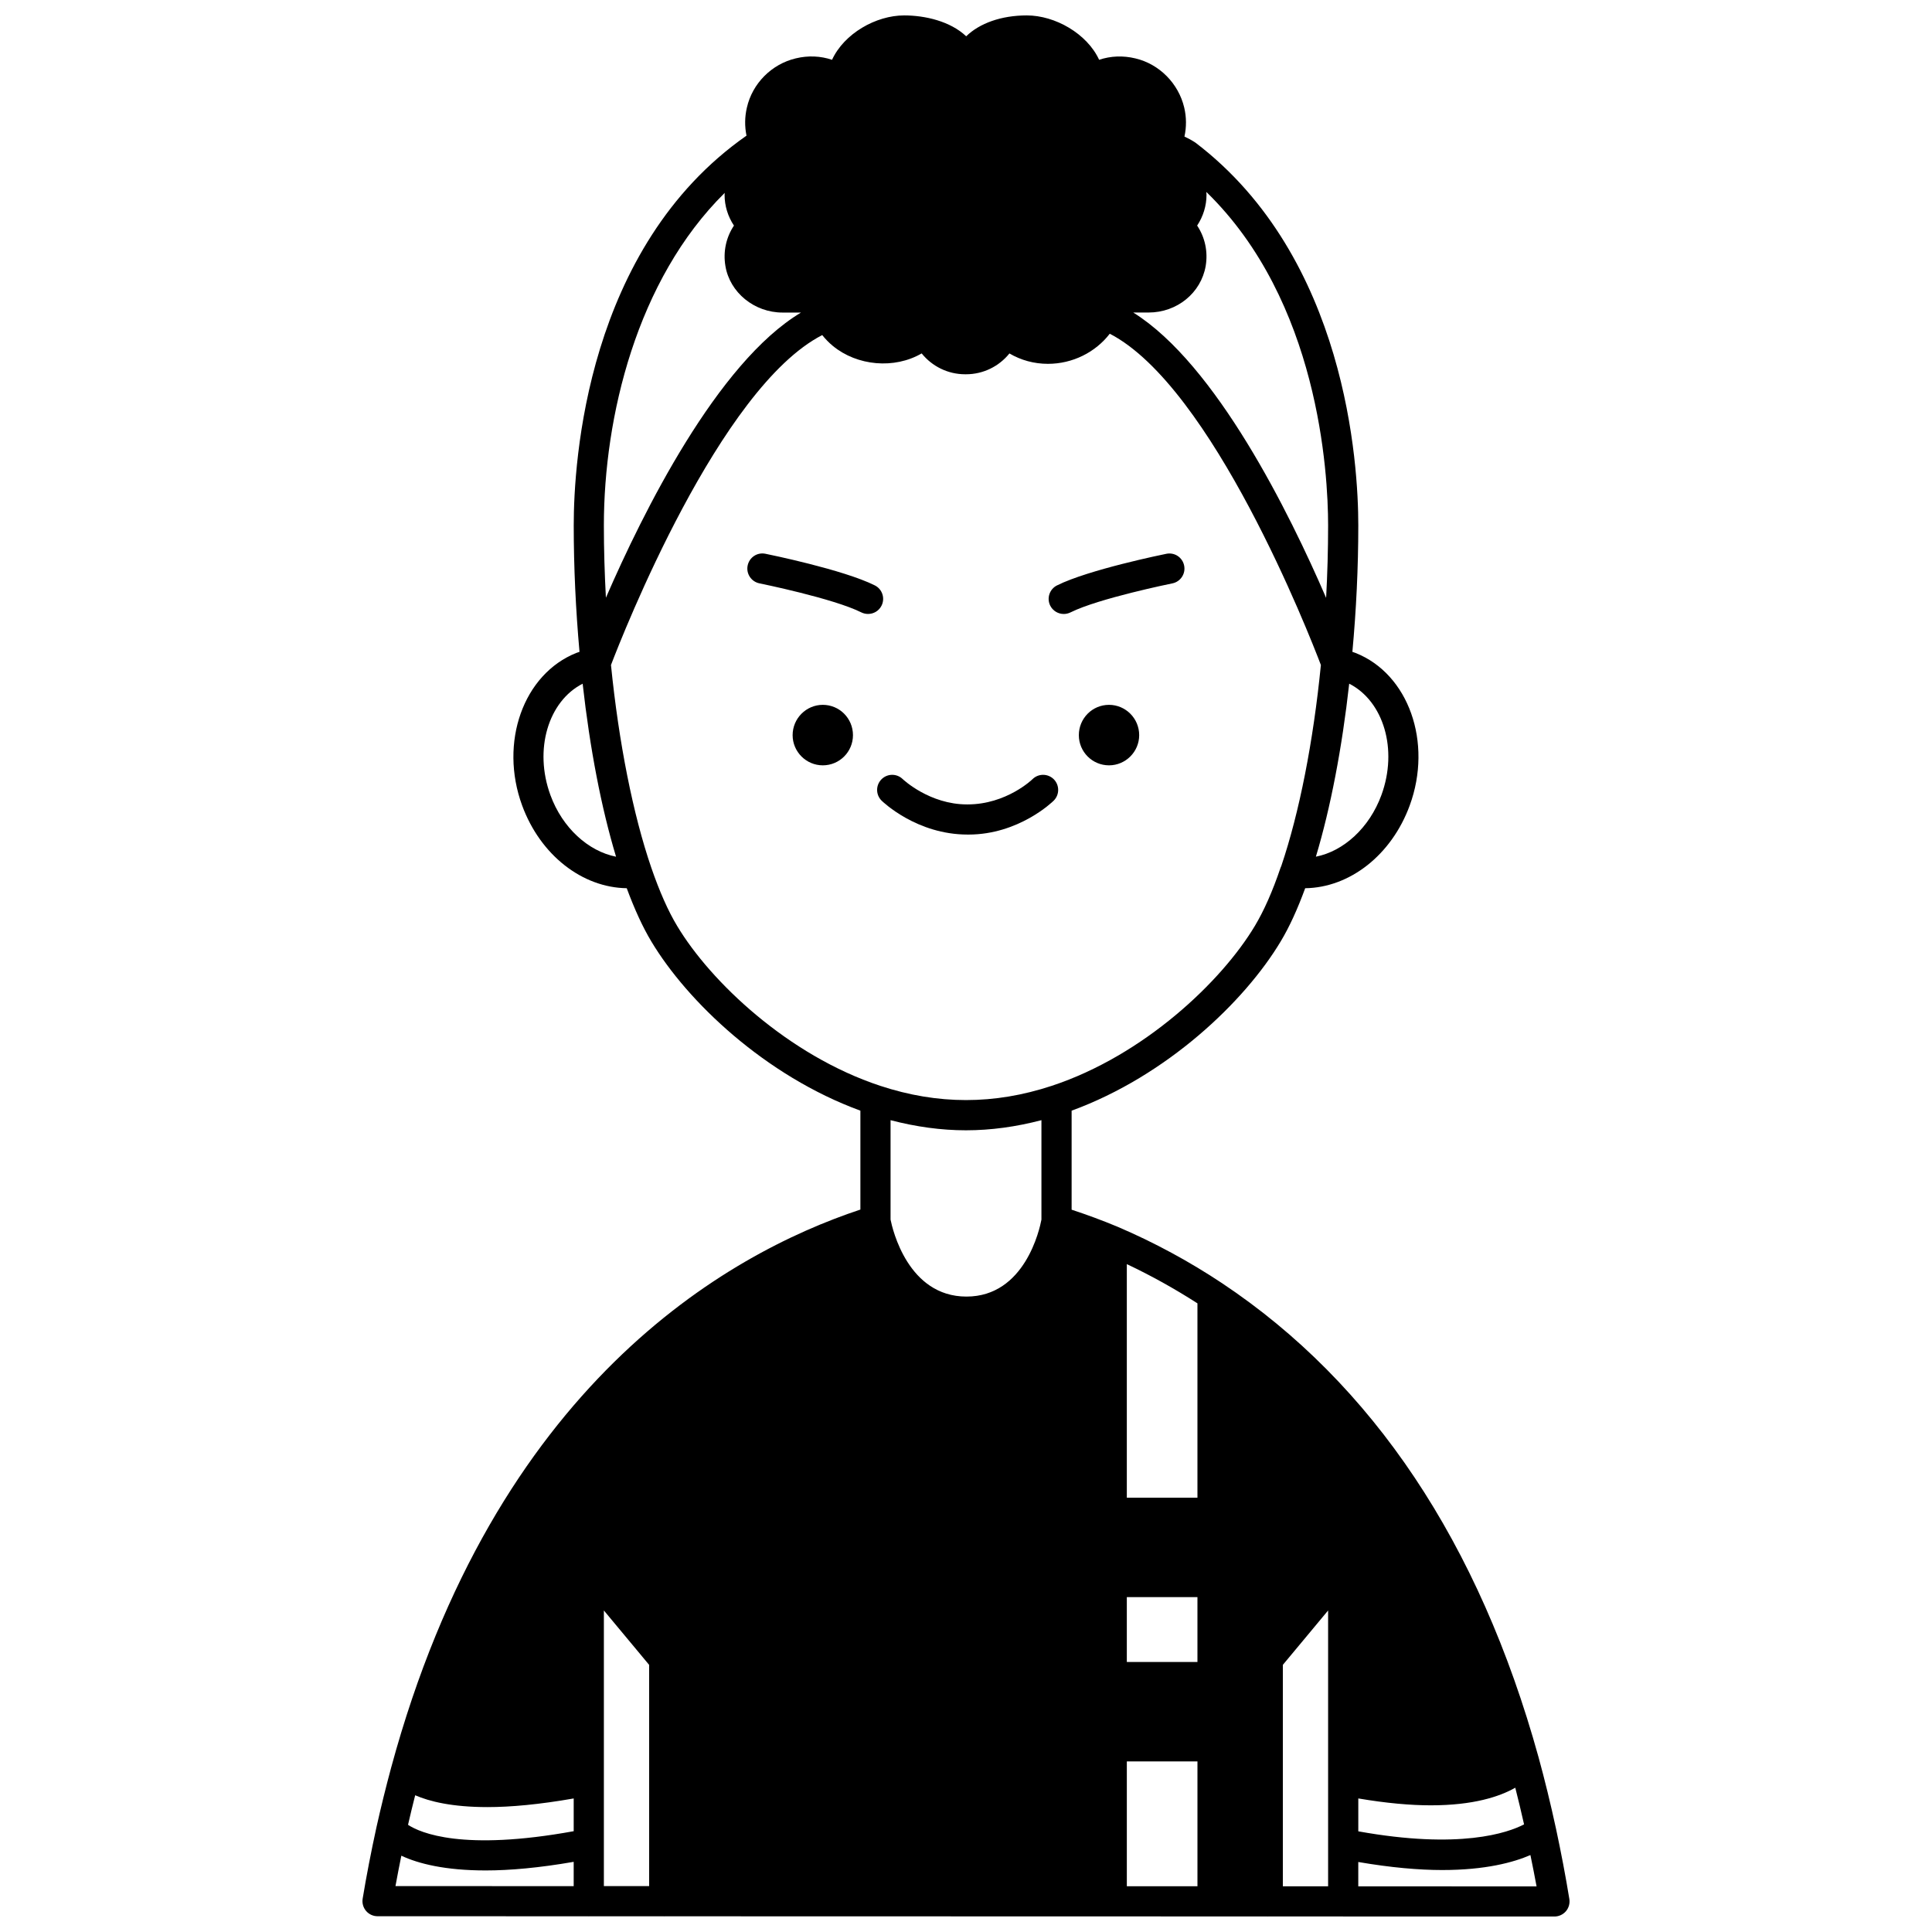 <?xml version="1.0" encoding="UTF-8"?>
<!-- Uploaded to: ICON Repo, www.svgrepo.com, Generator: ICON Repo Mixer Tools -->
<svg width="800px" height="800px" version="1.1" viewBox="144 144 512 512" xmlns="http://www.w3.org/2000/svg">
 <defs>
  <clipPath id="a">
   <path d="m240 148.09h320v503.81h-320z"/>
  </clipPath>
 </defs>
 <path d="m437.9 330.79c-4.438 0-7.996 3.598-7.996 8.035 0 4.398 3.559 7.996 7.996 7.996 4.398 0 7.996-3.598 7.996-7.996 0.004-4.438-3.598-8.035-7.996-8.035z"/>
 <path d="m362.05 330.79c-4.398 0-7.996 3.598-7.996 8.035 0 4.398 3.598 7.996 7.996 7.996 4.438 0 7.996-3.598 7.996-7.996 0-4.438-3.559-8.035-7.996-8.035z"/>
 <g clip-path="url(#a)">
  <path d="m556.33 628.5c-1.398-6.449-2.945-12.793-4.609-18.852-15.699-56.723-43.902-98.969-83.852-125.58-8.688-5.777-17.957-10.793-27.578-14.914-4.254-1.781-8.352-3.273-12.301-4.574v-26.242c25.203-9.211 45.867-28.902 55.402-44.844 2.305-3.82 4.473-8.586 6.496-14.105 11.777-0.156 22.867-8.758 27.699-21.926 6.137-16.727-0.316-34.867-14.336-40.418-0.27-0.113-0.57-0.195-0.855-0.301 1.02-11.062 1.566-22.316 1.566-33.508 0-16.086-3.094-70.93-43.148-101.43-1.035-0.68-2.019-1.203-2.922-1.617 0.543-2.512 0.547-5.102-0.059-7.672-1.52-6.426-6.606-11.547-12.949-13.043-3.273-0.789-6.555-0.656-9.605 0.371-3.195-6.934-11.664-11.762-19.164-11.762-6.773 0-12.523 2.082-16.066 5.531-4.211-3.996-10.914-5.531-16.441-5.531-7.477 0-15.91 4.809-19.109 11.762-3.055-1.027-6.336-1.168-9.598-0.383-6.414 1.516-11.512 6.644-12.969 13.043-0.59 2.496-0.598 5.019-0.105 7.445-42.461 29.668-45.785 86.504-45.785 103.28 0 11.074 0.531 22.332 1.531 33.512-0.27 0.098-0.551 0.172-0.809 0.277-14.066 5.59-20.523 23.734-14.395 40.441 4.832 13.164 15.93 21.762 27.719 21.926 2.062 5.562 4.246 10.332 6.512 14.098 9.543 15.945 30.207 35.637 55.41 44.852v26.211c-35.695 11.852-96.867 46.625-124.34 147.84-1.426 5.297-2.699 10.441-3.883 15.742-1.469 6.723-2.672 12.945-3.68 19.039-0.191 1.16 0.137 2.344 0.895 3.238 0.758 0.898 1.875 1.414 3.051 1.414l55.852 0.012c0.043 0 0.078 0.023 0.129 0.023 0.043 0 0.078-0.023 0.121-0.023l19.77 0.004c0.035 0 0.062 0.02 0.102 0.02 0.035 0 0.062-0.02 0.098-0.02l159.75 0.039c0.031 0 0.059 0.02 0.098 0.02 0.035 0 0.059-0.02 0.098-0.02l19.828 0.004c0.023 0 0.043 0.016 0.066 0.016 0.023 0 0.043-0.012 0.066-0.012l55.914 0.012c1.172 0 2.281-0.516 3.047-1.406 0.758-0.895 1.086-2.078 0.902-3.234-0.98-6.008-2.18-12.316-3.562-18.758zm-156.33-184.96c6.582 0 13.281-0.926 19.992-2.684v26.355c-0.453 2.43-4.344 20.395-19.871 20.395-15.5 0-19.605-17.855-20.113-20.402v-26.348c6.707 1.754 13.41 2.684 19.992 2.684zm61.336 123.71v17.195h-18.715v-17.195zm0-26.348h-18.715v-61.898c6.453 3.051 12.715 6.539 18.715 10.395zm-207.31 78.859c3.773 1.641 9.777 3.137 19.18 3.137 6.066 0 13.648-0.68 22.832-2.289v8.676c-29.387 5.348-40.637 0.465-43.906-1.691 0.598-2.613 1.234-5.227 1.895-7.832zm50.008-48.969 11.996 14.414v58.633l-11.996-0.004zm138.59 40h18.715v33.082l-18.715-0.004zm41.344-25.586 11.996-14.414v73.098l-11.996-0.004zm19.996 35.398c7.461 1.262 13.852 1.824 19.203 1.824 11.301 0 18.23-2.297 22.398-4.668 0.812 3.191 1.586 6.43 2.328 9.719-4.32 2.25-17.039 6.684-43.93 1.84zm6.121-265.89c-3.191 8.695-10.023 14.871-17.359 16.312 3.883-12.914 6.938-28.84 8.828-45.848 9.102 4.637 12.969 17.438 8.531 29.535zm-14.121-71.473c0 6.394-0.184 12.812-0.527 19.199-9.676-22.395-29.141-61.902-51.113-75.621h4.055c7.539 0 13.902-5.18 15.141-12.332 0.641-3.816-0.195-7.606-2.262-10.711 1.598-2.414 2.481-5.242 2.481-8.148 0-0.262-0.035-0.508-0.047-0.766 29.758 28.945 32.273 74.324 32.273 88.379zm-159.91-88.125c-0.008 0.176-0.031 0.344-0.031 0.52 0 2.91 0.879 5.738 2.481 8.145-2.07 3.102-2.906 6.898-2.262 10.703 1.164 7.039 7.668 12.344 15.137 12.344h4.898c-22.203 13.27-41.926 53.039-51.703 75.574-0.344-6.418-0.539-12.816-0.539-19.16 0-28.688 8.68-65.059 32.02-88.125zm-46.184 159.6c-4.43-12.082-0.562-24.883 8.539-29.531 1.93 17.242 4.945 32.898 8.852 45.848-7.348-1.449-14.199-7.613-17.391-16.316zm33.582 34.668c-2.367-3.926-4.668-9.109-6.836-15.395-4.844-14.098-8.629-33.164-10.699-53.754 3.109-8.148 28.758-73.457 55.984-87.438 0.836 1.047 1.766 2.012 2.816 2.875 6.461 5.312 16.297 6.191 23.535 1.984 2.762 3.426 6.953 5.527 11.516 5.527h0.238c4.555 0 8.742-2.09 11.504-5.516 3.059 1.797 6.559 2.75 10.207 2.75 6.547 0 12.613-3.078 16.383-7.981 27.191 14.078 52.852 79.652 55.949 87.793-2.008 20.297-5.715 39.156-10.492 53.266-0.082 0.16-0.152 0.332-0.215 0.508-2.109 6.227-4.402 11.398-6.801 15.387-8.832 14.758-29.434 34.312-53.801 42.359-15.281 5.039-30.191 5.039-45.477 0-24.375-8.047-44.973-27.602-53.812-42.367zm-73.094 246.39c4.516 2.125 11.656 3.914 22.371 3.91 6.402 0 14.172-0.695 23.305-2.281v6.441l-47.23-0.012c0.477-2.629 1-5.32 1.555-8.059zm253.6 8.125v-6.453c8.668 1.488 16.078 2.129 22.234 2.129 11.512 0 18.926-2.035 23.383-3.969 0.559 2.785 1.156 5.609 1.633 8.309z"/>
 </g>
 <path d="m377.62 304.5c0.988-1.977 0.188-4.379-1.789-5.367-8.375-4.188-28.148-8.207-28.984-8.379-2.191-0.449-4.273 0.961-4.715 3.125-0.441 2.168 0.965 4.273 3.125 4.715 0.195 0.039 19.57 3.977 26.992 7.691 0.574 0.285 1.184 0.418 1.785 0.418 1.477 0.008 2.883-0.801 3.586-2.203z"/>
 <path d="m425.91 306.71c0.602 0 1.211-0.137 1.785-0.418 7.426-3.715 26.797-7.652 26.992-7.691 2.164-0.438 3.566-2.547 3.125-4.715-0.438-2.164-2.519-3.566-4.715-3.125-0.836 0.172-20.609 4.195-28.984 8.379-1.977 0.988-2.773 3.391-1.789 5.367 0.707 1.395 2.117 2.203 3.586 2.203z"/>
 <path d="m400.44 365.17c0.07 0.004 0.137 0.004 0.207 0 13.312 0 22.219-8.617 22.59-8.984 1.57-1.551 1.586-4.082 0.043-5.656-1.555-1.57-4.082-1.594-5.656-0.043-0.066 0.07-6.906 6.691-17.207 6.691-0.055-0.004-0.105 0-0.148 0-9.914 0-16.898-6.57-17.039-6.707-1.578-1.535-4.098-1.508-5.641 0.066-1.547 1.578-1.523 4.106 0.055 5.652 0.383 0.367 9.324 8.98 22.797 8.98z"/>
</svg>